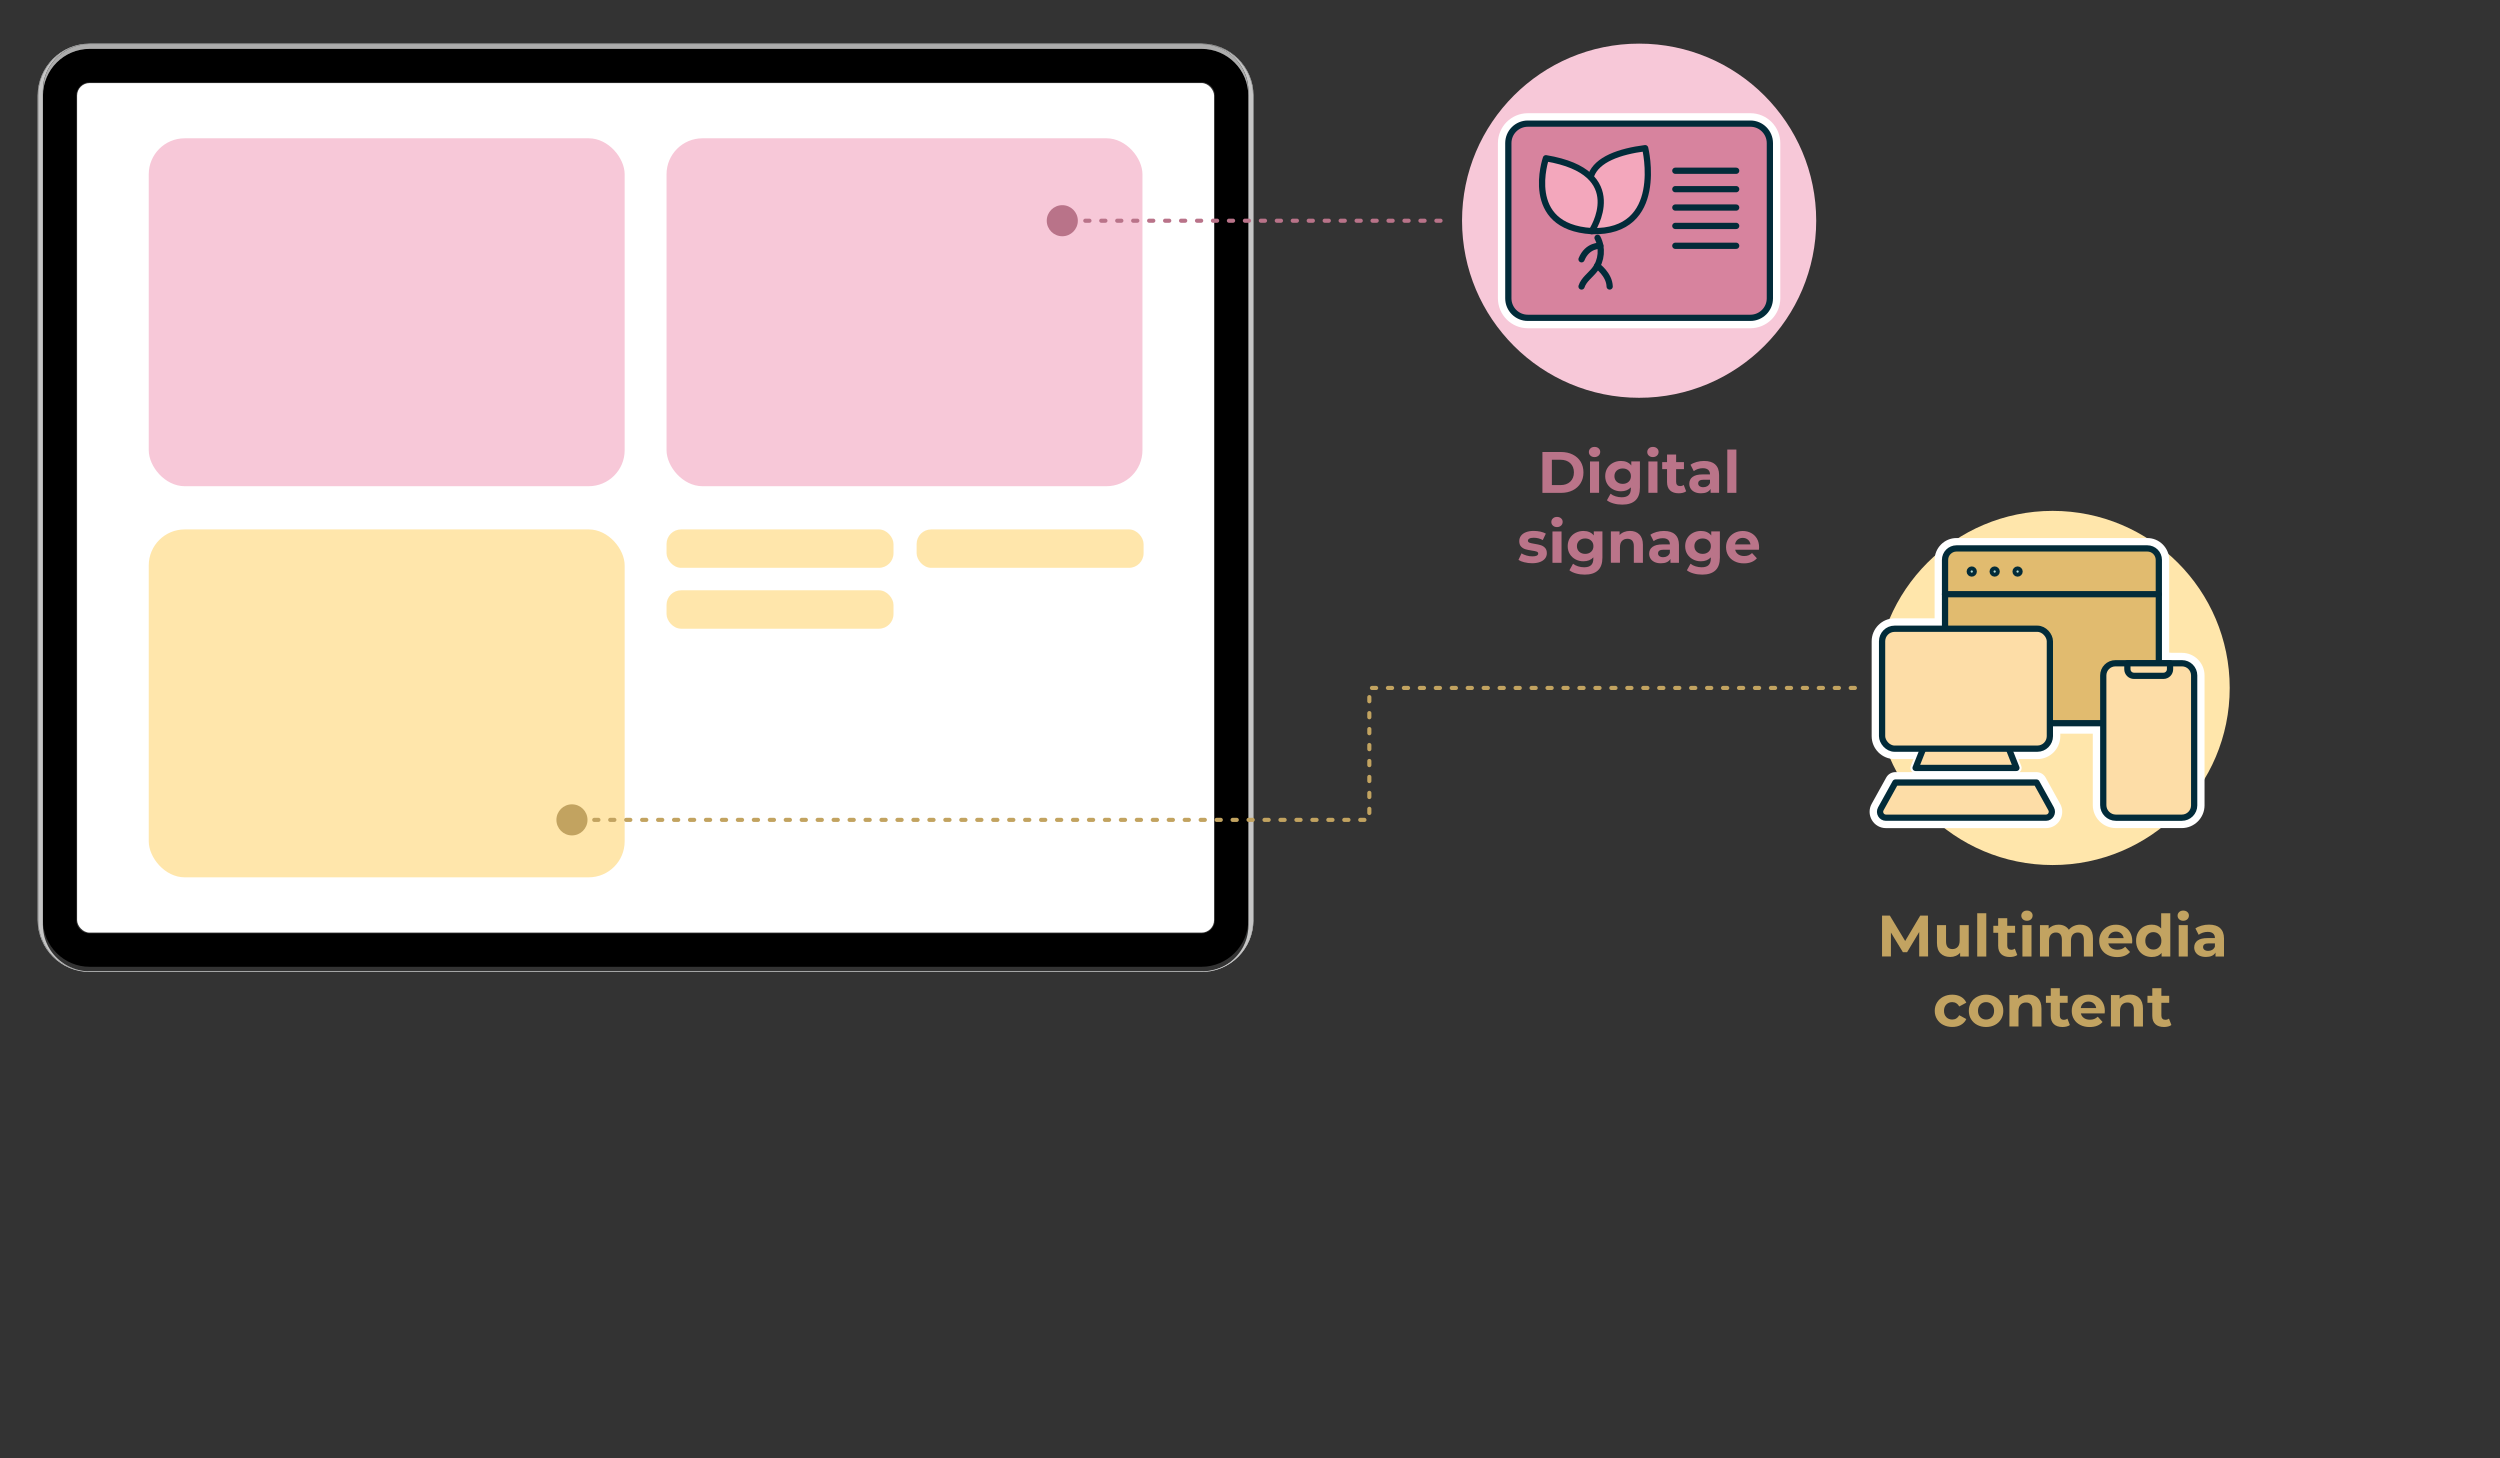 <?xml version="1.0" encoding="UTF-8"?><svg id="Ebene_2" xmlns="http://www.w3.org/2000/svg" viewBox="0 0 600 350"><rect x="0" y="0" width="600" height="350" fill="#333333" stroke="none"/><defs><style>.cls-1{fill:#fff;}.cls-2,.cls-3{fill:#d7839e;}.cls-4{fill:#c5c5c5;}.cls-5{fill:#c2a360;}.cls-6{fill:#f3a7bc;}.cls-6,.cls-7,.cls-8,.cls-9,.cls-10,.cls-11,.cls-12,.cls-13,.cls-3,.cls-14{stroke-linecap:round;stroke-linejoin:round;}.cls-6,.cls-7,.cls-8,.cls-12,.cls-3,.cls-14{stroke:#022b39;stroke-width:1.5px;}.cls-15,.cls-8,.cls-11{fill:#e1bb6f;}.cls-7{fill:#fddda7;}.cls-16,.cls-10,.cls-12{fill:#b2dbd5;}.cls-9{stroke:#c2a360;}.cls-9,.cls-17,.cls-13,.cls-14{fill:none;}.cls-9,.cls-13{stroke-dasharray:0 0 1 2.83;stroke-width:.99px;}.cls-18{fill:#ffe6ab;}.cls-19{fill:#c2a361;}.cls-10,.cls-11{stroke:#fff;stroke-width:2.5px;}.cls-20{fill:#b97389;}.cls-13{stroke:#b97389;}.cls-21{fill:#f7c8d8;}.cls-22{fill:#ba7489;}.cls-23{fill:#dddede;}.cls-24{fill:#acacac;}</style></defs><g><path class="cls-19" d="m460.61,229.56v-5.88s-2.9,4.84-2.9,4.84h-1.02l-2.87-4.72v5.75h-2.13v-9.8h1.88l3.67,6.09,3.61-6.09h1.86l.03,9.8h-2.13Z"/><path class="cls-19" d="m472.5,222.03v7.53h-2.07v-.9c-.29.33-.63.58-1.04.75-.4.17-.83.26-1.3.26-.99,0-1.77-.28-2.35-.85-.58-.57-.87-1.41-.87-2.53v-4.26h2.18v3.93c0,1.21.51,1.82,1.53,1.82.52,0,.94-.17,1.26-.51.32-.34.48-.85.48-1.52v-3.72h2.18Z"/><path class="cls-19" d="m474.53,219.18h2.18v10.39h-2.18v-10.39Z"/><path class="cls-19" d="m484.15,229.2c-.21.16-.48.28-.79.36s-.64.12-.99.12c-.9,0-1.59-.23-2.08-.69-.49-.46-.73-1.13-.73-2.02v-3.09h-1.16v-1.68h1.16v-1.83h2.18v1.83h1.88v1.68h-1.88v3.07c0,.32.08.56.25.74s.39.26.69.26c.34,0,.64-.09.88-.28l.59,1.54Z"/><path class="cls-19" d="m485.49,220.63c-.25-.23-.38-.52-.38-.87s.13-.63.38-.87.58-.35.98-.35.73.11.98.34.38.5.38.84c0,.36-.13.67-.38.9-.25.24-.58.36-.98.36s-.73-.12-.98-.35Zm-.11,1.4h2.18v7.53h-2.18v-7.53Z"/><path class="cls-19" d="m501.48,222.75c.55.56.83,1.39.83,2.5v4.31h-2.18v-3.98c0-.6-.12-1.04-.37-1.34-.25-.29-.6-.44-1.06-.44-.51,0-.92.17-1.22.5s-.45.82-.45,1.48v3.78h-2.18v-3.98c0-1.19-.48-1.78-1.43-1.78-.5,0-.91.17-1.2.5-.3.33-.45.82-.45,1.48v3.78h-2.18v-7.53h2.09v.87c.28-.32.62-.56,1.03-.73s.85-.25,1.34-.25c.53,0,1.01.1,1.44.31.43.21.77.52,1.04.92.31-.39.7-.7,1.17-.91.47-.21.99-.32,1.55-.32.94,0,1.69.28,2.25.83Z"/><path class="cls-19" d="m511.7,226.42h-5.7c.1.47.35.83.73,1.11.38.27.86.41,1.43.41.39,0,.74-.06,1.04-.17.3-.12.59-.3.85-.55l1.16,1.26c-.71.81-1.75,1.22-3.11,1.22-.85,0-1.6-.17-2.25-.5-.65-.33-1.16-.79-1.51-1.38s-.53-1.25-.53-2,.17-1.4.52-2c.35-.59.83-1.05,1.44-1.39s1.29-.5,2.05-.5,1.4.16,2,.48,1.07.77,1.41,1.37.51,1.28.51,2.07c0,.03-.01.22-.04.59Zm-5.11-2.42c-.34.28-.54.66-.62,1.15h3.71c-.08-.48-.28-.86-.62-1.14-.34-.29-.75-.43-1.23-.43s-.91.14-1.25.42Z"/><path class="cls-19" d="m520.87,219.18v10.39h-2.09v-.87c-.54.65-1.33.98-2.35.98-.71,0-1.35-.16-1.93-.48-.57-.32-1.02-.77-1.35-1.36-.33-.59-.49-1.27-.49-2.04s.16-1.46.49-2.04c.33-.59.78-1.04,1.35-1.36.57-.32,1.22-.48,1.93-.48.96,0,1.71.3,2.25.91v-3.65h2.18Zm-2.69,8.14c.36-.38.55-.88.55-1.52s-.18-1.14-.55-1.52c-.36-.38-.82-.57-1.37-.57s-1.02.19-1.39.57c-.36.38-.55.88-.55,1.52s.18,1.14.55,1.52c.36.38.83.57,1.39.57s1.01-.19,1.37-.57Z"/><path class="cls-19" d="m523,220.63c-.25-.23-.38-.52-.38-.87s.13-.63.38-.87.58-.35.98-.35.73.11.98.34.38.5.38.84c0,.36-.13.67-.38.9-.25.24-.58.36-.98.36s-.73-.12-.98-.35Zm-.11,1.4h2.18v7.53h-2.18v-7.53Z"/><path class="cls-19" d="m532.82,222.75c.62.56.94,1.39.94,2.51v4.3h-2.04v-.94c-.41.7-1.18,1.05-2.3,1.05-.58,0-1.08-.1-1.5-.29s-.75-.47-.97-.81c-.22-.34-.34-.74-.34-1.18,0-.7.26-1.25.79-1.65s1.34-.6,2.44-.6h1.74c0-.48-.14-.84-.43-1.1-.29-.26-.72-.39-1.3-.39-.4,0-.8.06-1.18.19-.39.13-.72.3-.99.51l-.78-1.53c.41-.29.9-.51,1.48-.67.57-.16,1.16-.24,1.77-.24,1.17,0,2.06.28,2.69.83Zm-1.86,5.19c.29-.17.5-.43.62-.76v-.77h-1.5c-.9,0-1.34.29-1.34.88,0,.28.11.5.33.67.22.16.52.25.9.25s.71-.09.99-.26Z"/><path class="cls-19" d="m466.38,245.98c-.64-.33-1.14-.79-1.5-1.38s-.54-1.25-.54-2,.18-1.41.54-2,.86-1.05,1.5-1.38c.64-.33,1.36-.5,2.16-.5s1.49.17,2.08.5,1.02.8,1.29,1.42l-1.69.91c-.39-.69-.96-1.04-1.69-1.04-.57,0-1.04.19-1.41.56s-.56.88-.56,1.53.19,1.15.56,1.53c.37.37.84.56,1.41.56.75,0,1.31-.35,1.69-1.04l1.69.92c-.27.6-.7,1.06-1.29,1.4s-1.29.5-2.08.5-1.52-.17-2.16-.5Z"/><path class="cls-19" d="m474.53,245.98c-.63-.33-1.12-.79-1.48-1.38-.36-.59-.53-1.25-.53-2s.18-1.41.53-2c.35-.59.85-1.05,1.48-1.38s1.34-.5,2.13-.5,1.5.17,2.13.5c.62.33,1.11.79,1.47,1.38.35.59.53,1.25.53,2s-.18,1.41-.53,2c-.36.59-.84,1.05-1.47,1.38-.63.33-1.33.5-2.13.5s-1.5-.17-2.13-.5Zm3.51-1.86c.36-.38.54-.88.54-1.52s-.18-1.14-.54-1.52c-.36-.38-.82-.57-1.38-.57s-1.02.19-1.39.57-.55.88-.55,1.52.18,1.14.55,1.52.83.57,1.39.57,1.02-.19,1.38-.57Z"/><path class="cls-19" d="m489.09,239.56c.57.56.86,1.39.86,2.49v4.31h-2.18v-3.98c0-.6-.13-1.04-.39-1.34-.26-.29-.64-.44-1.13-.44-.55,0-.99.17-1.32.51-.33.34-.49.85-.49,1.52v3.72h-2.18v-7.53h2.09v.88c.29-.32.65-.56,1.08-.74.43-.17.9-.26,1.41-.26.93,0,1.69.28,2.26.84Z"/><path class="cls-19" d="m496.78,246c-.21.16-.48.28-.79.36-.31.08-.64.12-.99.12-.9,0-1.59-.23-2.08-.69-.49-.46-.74-1.13-.74-2.02v-3.09h-1.16v-1.68h1.16v-1.83h2.18v1.83h1.88v1.68h-1.88v3.07c0,.32.08.56.25.74.16.17.39.26.69.26.35,0,.64-.09.88-.28l.59,1.54Z"/><path class="cls-19" d="m505.11,243.21h-5.7c.1.47.34.83.73,1.11.38.27.86.41,1.43.41.39,0,.74-.06,1.04-.17.3-.12.58-.3.85-.55l1.16,1.26c-.71.81-1.75,1.22-3.11,1.22-.85,0-1.6-.17-2.25-.5s-1.16-.79-1.51-1.38c-.36-.59-.53-1.25-.53-2s.17-1.4.53-2c.35-.59.83-1.05,1.44-1.39s1.29-.5,2.05-.5,1.41.16,2,.48c.6.32,1.07.77,1.41,1.37s.51,1.28.51,2.07c0,.03-.01.22-.04.59Zm-5.11-2.42c-.34.28-.54.66-.62,1.15h3.71c-.07-.48-.28-.86-.62-1.14-.34-.29-.75-.43-1.23-.43s-.91.14-1.25.42Z"/><path class="cls-19" d="m513.45,239.56c.57.56.86,1.39.86,2.49v4.31h-2.18v-3.98c0-.6-.13-1.04-.39-1.34-.26-.29-.64-.44-1.13-.44-.55,0-.99.17-1.32.51-.33.34-.49.85-.49,1.52v3.72h-2.18v-7.53h2.09v.88c.29-.32.65-.56,1.08-.74.43-.17.9-.26,1.41-.26.93,0,1.69.28,2.26.84Z"/><path class="cls-19" d="m521.14,246c-.21.16-.48.28-.79.36s-.64.12-.99.12c-.9,0-1.59-.23-2.08-.69-.49-.46-.73-1.13-.73-2.02v-3.09h-1.16v-1.68h1.16v-1.83h2.18v1.83h1.88v1.68h-1.88v3.07c0,.32.08.56.25.74s.39.26.69.26c.34,0,.64-.09.88-.28l.59,1.54Z"/></g><circle class="cls-18" cx="492.63" cy="165.11" r="42.5"/><g><path class="cls-22" d="m370.18,108.48h4.45c1.06,0,2,.2,2.82.61.82.41,1.45.98,1.9,1.71.45.74.68,1.6.68,2.58s-.23,1.84-.68,2.58c-.45.74-1.09,1.31-1.9,1.72-.82.41-1.76.61-2.82.61h-4.45v-9.8Zm4.34,7.94c.98,0,1.76-.27,2.34-.82.58-.55.88-1.29.88-2.22s-.29-1.67-.88-2.22-1.37-.82-2.34-.82h-2.07v6.08h2.07Z"/><path class="cls-22" d="m381.71,109.35c-.25-.23-.38-.52-.38-.87s.13-.63.38-.87.58-.35.98-.35.73.11.98.34c.25.22.38.5.38.84,0,.36-.13.67-.38.9s-.58.36-.98.36-.73-.12-.98-.35Zm-.11,1.4h2.18v7.53h-2.18v-7.53Z"/><path class="cls-22" d="m393.58,110.75v6.27c0,1.38-.36,2.41-1.08,3.08-.72.67-1.77,1.01-3.15,1.01-.73,0-1.42-.09-2.07-.27s-1.2-.43-1.62-.77l.87-1.57c.32.26.72.47,1.2.62.49.15.97.23,1.46.23.76,0,1.31-.17,1.67-.51.36-.34.54-.86.54-1.55v-.32c-.57.62-1.36.94-2.38.94-.69,0-1.32-.15-1.9-.46s-1.03-.73-1.37-1.28c-.34-.55-.5-1.19-.5-1.9s.17-1.35.5-1.9c.34-.55.79-.98,1.37-1.28s1.21-.46,1.9-.46c1.09,0,1.92.36,2.49,1.08v-.97h2.07Zm-2.71,4.87c.37-.34.55-.79.55-1.34s-.18-1-.55-1.34c-.37-.34-.84-.51-1.42-.51s-1.05.17-1.43.51c-.37.34-.56.79-.56,1.34s.19,1,.56,1.34c.37.34.85.51,1.43.51s1.05-.17,1.42-.51Z"/><path class="cls-22" d="m395.72,109.35c-.25-.23-.38-.52-.38-.87s.13-.63.38-.87.58-.35.98-.35.73.11.98.34c.25.22.38.5.38.84,0,.36-.13.67-.38.9s-.58.36-.98.36-.73-.12-.98-.35Zm-.11,1.4h2.18v7.53h-2.18v-7.53Z"/><path class="cls-22" d="m404.68,117.91c-.21.16-.48.28-.79.36-.31.08-.64.12-.99.12-.9,0-1.59-.23-2.08-.69-.49-.46-.73-1.13-.73-2.02v-3.09h-1.16v-1.68h1.16v-1.83h2.18v1.83h1.88v1.68h-1.88v3.07c0,.32.08.56.25.74s.39.26.69.26c.34,0,.64-.09.88-.28l.59,1.54Z"/><path class="cls-22" d="m411.64,111.47c.63.56.94,1.39.94,2.51v4.3h-2.04v-.94c-.41.7-1.18,1.05-2.3,1.05-.58,0-1.08-.1-1.5-.29-.42-.2-.75-.47-.97-.81-.22-.35-.34-.74-.34-1.18,0-.7.26-1.25.79-1.65s1.34-.6,2.44-.6h1.74c0-.48-.14-.84-.43-1.1s-.72-.39-1.3-.39c-.4,0-.8.06-1.18.19-.39.13-.72.3-.99.51l-.78-1.53c.41-.29.9-.51,1.48-.67.57-.16,1.16-.24,1.77-.24,1.17,0,2.06.28,2.69.83Zm-1.86,5.19c.29-.17.49-.43.62-.76v-.77h-1.5c-.9,0-1.34.29-1.34.88,0,.28.11.5.33.67.22.16.52.25.9.25s.7-.09.99-.26Z"/><path class="cls-22" d="m414.55,107.89h2.18v10.39h-2.18v-10.39Z"/><path class="cls-22" d="m365.86,134.96c-.6-.15-1.07-.35-1.43-.58l.73-1.57c.34.21.74.39,1.22.52.48.14.94.2,1.4.2.92,0,1.39-.23,1.39-.69,0-.21-.13-.37-.38-.46s-.64-.17-1.16-.24c-.62-.09-1.12-.2-1.53-.32-.4-.12-.75-.34-1.04-.64s-.44-.75-.44-1.32c0-.48.14-.9.41-1.27.28-.37.68-.66,1.2-.86.53-.21,1.15-.31,1.87-.31.53,0,1.06.06,1.59.17.53.12.96.28,1.31.48l-.73,1.55c-.66-.37-1.39-.56-2.17-.56-.47,0-.82.07-1.05.2s-.35.3-.35.5c0,.23.13.4.38.49s.65.18,1.2.27c.62.1,1.12.21,1.51.33.39.12.73.33,1.02.64.29.31.43.74.43,1.29,0,.47-.14.88-.42,1.25-.28.36-.69.65-1.22.85-.54.2-1.17.3-1.91.3-.63,0-1.24-.08-1.83-.23Z"/><path class="cls-22" d="m372.7,126.15c-.25-.23-.38-.52-.38-.87s.13-.63.38-.87.58-.35.98-.35.73.11.98.34c.25.22.38.5.38.84,0,.36-.13.67-.38.9s-.58.36-.98.36-.73-.12-.98-.35Zm-.11,1.4h2.18v7.53h-2.18v-7.53Z"/><path class="cls-22" d="m384.58,127.55v6.27c0,1.38-.36,2.41-1.08,3.08-.72.67-1.77,1.01-3.15,1.01-.73,0-1.42-.09-2.07-.27s-1.2-.43-1.62-.77l.87-1.57c.32.26.72.47,1.2.62.49.15.97.23,1.46.23.76,0,1.31-.17,1.67-.51.36-.34.54-.86.54-1.55v-.32c-.57.62-1.36.94-2.38.94-.69,0-1.32-.15-1.9-.46s-1.03-.73-1.37-1.28c-.34-.55-.5-1.19-.5-1.9s.17-1.35.5-1.9c.34-.55.79-.98,1.37-1.28s1.21-.46,1.9-.46c1.09,0,1.92.36,2.49,1.08v-.97h2.07Zm-2.71,4.87c.37-.34.55-.79.55-1.34s-.18-1-.55-1.34c-.37-.34-.84-.51-1.42-.51s-1.05.17-1.43.51c-.37.34-.56.79-.56,1.34s.19,1,.56,1.34c.37.34.85.51,1.43.51s1.05-.17,1.42-.51Z"/><path class="cls-22" d="m393.44,128.27c.57.56.86,1.39.86,2.49v4.31h-2.18v-3.98c0-.6-.13-1.04-.39-1.34-.26-.29-.64-.44-1.13-.44-.55,0-.99.17-1.32.51-.33.34-.49.85-.49,1.52v3.72h-2.18v-7.53h2.09v.88c.29-.32.65-.56,1.08-.73.43-.17.9-.26,1.41-.26.93,0,1.69.28,2.26.84Z"/><path class="cls-22" d="m402.01,128.27c.62.56.94,1.39.94,2.51v4.3h-2.04v-.94c-.41.7-1.18,1.05-2.3,1.05-.58,0-1.08-.1-1.5-.29-.42-.2-.75-.47-.97-.81-.22-.35-.34-.74-.34-1.18,0-.7.26-1.25.79-1.65s1.34-.6,2.44-.6h1.74c0-.48-.14-.84-.43-1.1-.29-.26-.72-.39-1.3-.39-.4,0-.8.06-1.18.19-.39.13-.72.3-.99.51l-.78-1.53c.41-.29.9-.51,1.48-.67s1.16-.24,1.77-.24c1.17,0,2.06.28,2.69.83Zm-1.86,5.19c.29-.17.5-.43.62-.76v-.77h-1.5c-.9,0-1.34.29-1.34.88,0,.28.11.5.33.67.22.16.52.25.9.25s.71-.09.99-.26Z"/><path class="cls-22" d="m412.77,127.55v6.27c0,1.38-.36,2.41-1.08,3.08-.72.67-1.77,1.01-3.15,1.01-.73,0-1.42-.09-2.07-.27s-1.2-.43-1.62-.77l.87-1.57c.32.26.72.47,1.2.62.49.15.97.23,1.46.23.76,0,1.31-.17,1.67-.51.36-.34.54-.86.54-1.55v-.32c-.57.62-1.36.94-2.38.94-.69,0-1.32-.15-1.9-.46s-1.03-.73-1.37-1.28c-.34-.55-.5-1.19-.5-1.9s.17-1.35.5-1.9c.34-.55.79-.98,1.37-1.28s1.21-.46,1.9-.46c1.09,0,1.92.36,2.49,1.08v-.97h2.07Zm-2.71,4.87c.37-.34.55-.79.55-1.34s-.18-1-.55-1.34c-.37-.34-.84-.51-1.42-.51s-1.05.17-1.43.51c-.37.34-.56.79-.56,1.34s.19,1,.56,1.34c.37.34.85.51,1.43.51s1.05-.17,1.42-.51Z"/><path class="cls-22" d="m422.14,131.93h-5.7c.1.47.35.84.73,1.11.38.27.86.41,1.43.41.39,0,.74-.06,1.04-.17.3-.12.59-.3.85-.55l1.16,1.26c-.71.81-1.75,1.22-3.11,1.22-.85,0-1.6-.17-2.25-.5-.65-.33-1.16-.79-1.51-1.38-.35-.59-.53-1.25-.53-2s.17-1.4.52-2c.35-.59.83-1.05,1.44-1.39.61-.33,1.29-.5,2.05-.5s1.4.16,2,.48,1.07.77,1.41,1.36c.34.59.51,1.28.51,2.07,0,.03-.01.22-.04.59Zm-5.11-2.42c-.34.28-.54.66-.62,1.15h3.71c-.08-.48-.28-.86-.62-1.14s-.75-.43-1.23-.43-.91.14-1.25.42Z"/></g><circle class="cls-21" cx="393.39" cy="52.97" r="42.5"/><g><g><path class="cls-17" d="m300.7,221.74c.02-.31.03-.61.03-.92V22.94c0-.31-.01-.62-.03-.92,0-.09-.02-.17-.02-.26-.05-.52-.13-1.03-.24-1.53-.02-.1-.04-.19-.07-.29-.02-.07-.03-.14-.05-.21-.24-.89-.57-1.73-.99-2.52-.04-.09-.09-.17-.14-.26-.1-.18-.19-.34-.3-.51-.05-.08-.1-.16-.15-.23-.05-.08-.1-.16-.16-.24-.15-.22-.31-.44-.48-.65-.07-.1-.14-.18-.22-.27-.11-.14-.23-.27-.35-.41-.07-.08-.14-.16-.22-.23-.13-.14-.26-.27-.4-.4,0,0,0-.01-.02-.02-.27-.26-.56-.51-.86-.75,0,0-.01,0-.02-.02-.45-.35-.92-.68-1.42-.96-.16-.1-.34-.19-.51-.28-.03-.01-.05-.03-.08-.04-.14-.08-.29-.15-.44-.21-.18-.08-.35-.16-.53-.23-.18-.08-.37-.15-.55-.21-.18-.06-.36-.13-.55-.18,0,0-.02,0-.03,0-.18-.06-.37-.11-.56-.15-.19-.05-.39-.09-.58-.13-.2-.04-.4-.08-.6-.1-.18-.03-.35-.05-.52-.06-.03,0-.06,0-.08,0-.29-.03-.57-.05-.86-.05-.11,0-.21,0-.32,0H21.51c-.11,0-.21,0-.32,0-.29,0-.58.03-.86.05-.03,0-.06,0-.08,0-.18.02-.35.04-.52.06-.2.03-.4.06-.6.1-.19.03-.39.08-.58.13-.19.05-.37.1-.56.15-.01,0-.02,0-.03,0-.18.05-.37.11-.55.18-.18.06-.37.13-.55.21-.18.07-.36.15-.53.23-.15.06-.3.14-.44.21-.03.02-.05.03-.08.04-.17.09-.34.18-.51.28-.5.29-.97.61-1.42.96,0,0-.01.01-.02.02-.3.24-.59.48-.86.75,0,0-.01.01-.02.02-.14.13-.27.26-.4.4-.08.08-.15.15-.22.23-.12.14-.24.27-.35.41-.08.09-.15.18-.22.27-.17.21-.33.43-.48.65-.06.08-.11.16-.16.24-.05.08-.1.16-.15.23-.11.17-.21.34-.3.51-.05.08-.1.17-.14.26-.42.79-.76,1.64-.99,2.52-.02.07-.04.14-.05.21-.03.1-.05.19-.07.29-.11.5-.19,1.01-.24,1.53,0,.09-.02.17-.02.26-.02.31-.03.61-.03.92v197.88c0,.31.01.62.03.92,0,.1.02.19.03.29.05.51.13,1.01.24,1.5.02.1.04.19.07.29.02.08.04.17.06.25.24.87.57,1.7.98,2.48.05.09.09.17.14.26.19.34.4.68.62,1,.05.07.11.15.16.23.1.14.2.27.31.41.27.35.57.68.88,1,.07.07.14.14.21.21.03.04.07.07.11.1.03.03.07.07.1.1.11.11.22.21.33.3.1.09.21.18.32.27.05.04.09.08.14.11.03.02.05.05.08.06.12.09.24.18.36.27.01,0,.02.01.03.02.14.1.3.2.45.3.02,0,.03.02.05.03.15.1.3.19.45.27.16.1.34.19.51.28.03.02.05.03.08.04.14.08.29.15.44.21.18.08.35.16.53.23.18.08.36.15.55.21.55.2,1.13.35,1.71.47.2.04.4.08.6.1.18.03.35.05.52.06.03,0,.06,0,.08,0,.09.01.18.02.27.02.11.01.22.02.33.02.19.01.38.02.58.02h266.86c.19,0,.39,0,.58-.02.11,0,.22-.01.33-.02.09,0,.18,0,.27-.02.03,0,.06,0,.08,0,.18-.02.35-.04.52-.06.2-.03.4-.06.6-.1.59-.11,1.16-.27,1.71-.47.19-.06.37-.13.55-.21.18-.07.36-.15.53-.23.15-.06.3-.14.44-.21.03-.02.05-.03.08-.04.17-.09.34-.18.51-.28.15-.08.3-.18.45-.27.02-.01.03-.02.05-.03.15-.1.3-.2.45-.3.01-.01.02-.02.03-.02.12-.09.24-.18.36-.27.03-.02.06-.04.08-.06.05-.03.09-.07.14-.11.11-.09.22-.18.32-.27.11-.1.23-.19.33-.3.03-.03.07-.06.1-.1.03-.03.07-.06.11-.1.07-.07.14-.14.21-.21.31-.32.61-.65.88-1,.11-.13.21-.27.31-.41.05-.08.11-.15.16-.23.22-.32.43-.66.62-1,.05-.08.09-.17.14-.26.41-.78.74-1.61.98-2.48.02-.08.05-.17.06-.25.03-.1.05-.19.07-.29.11-.49.19-.98.24-1.5.01-.1.02-.19.03-.29Zm-1.11-.92c0,6.18-5.03,11.21-11.21,11.21H21.51c-6.18,0-11.21-5.03-11.21-11.21V22.94c0-6.18,5.03-11.21,11.21-11.21h266.86c6.18,0,11.21,5.03,11.21,11.21v197.88Z"/><path class="cls-23" d="m9.04,22.94v197.87c0,6.88,5.6,12.47,12.47,12.47h266.86c6.88,0,12.47-5.6,12.47-12.47V22.94c0-6.88-5.6-12.47-12.47-12.47H21.51c-6.88,0-12.47,5.6-12.47,12.47Zm279.33-12.36c.11,0,.21,0,.32,0,.09,0,.17,0,.26,0h.04c.12,0,.24.02.36.03.07,0,.13,0,.2.02.03,0,.06,0,.09,0,.18.02.35.04.52.06.2.03.4.06.6.1.19.04.39.09.58.13.19.04.38.09.56.15.02,0,.02,0,.03,0,.19.06.37.12.54.18.19.07.37.13.55.21.18.08.36.15.54.23.15.07.3.14.44.22.02.02.05.03.08.04.17.09.34.19.51.28.5.3.97.61,1.41.96,0,0,.02.02.02.02.3.24.58.48.86.75,0,0,0,.02.02.02.13.13.27.26.4.4.08.08.15.15.23.23.12.13.24.27.35.41.08.09.16.17.23.27.16.21.33.43.47.65.05.08.11.16.16.24.05.08.1.16.15.23.11.17.21.33.3.51.05.09.09.17.13.26.42.79.76,1.63.99,2.52.02.07.04.14.05.22.02.09.05.19.07.28.12.51.19,1.02.24,1.53,0,.09.02.17.02.26.02.3.04.61.04.92v197.87c0,.31-.02.62-.04.92,0,.09-.02.19-.02.29-.05.51-.13,1.01-.24,1.5-.02.1-.05.19-.07.29-.02.09-.04.17-.06.26-.24.86-.58,1.7-.99,2.48-.04.09-.09.17-.13.26-.19.34-.4.68-.62,1-.05.07-.1.15-.16.23-.1.13-.2.27-.31.4-.27.35-.57.68-.89,1-.06.08-.13.14-.21.21-.03.04-.07.08-.1.11-.04.03-.07.06-.11.09-.1.11-.22.2-.33.3-.1.09-.22.18-.33.26l-.14.12s-.05.05-.08.06c-.12.09-.24.19-.37.27,0,0-.02,0-.03.02-.14.1-.3.2-.44.3-.02,0-.03.02-.05.03-.15.09-.3.19-.45.26-.16.1-.33.19-.51.29-.03.02-.05.02-.08.04-.15.07-.3.15-.44.22-.18.08-.36.16-.54.23-.18.07-.37.14-.55.21-.55.19-1.13.35-1.71.46-.2.05-.4.08-.6.11-.17.02-.34.05-.52.06-.02,0-.05,0-.09,0h-.05c-.07,0-.14.02-.22.02-.11.02-.22.02-.33.02-.19.02-.38.02-.58.02H21.51c-.19,0-.38,0-.57-.02-.11,0-.22,0-.33-.02-.07,0-.14,0-.22-.02h-.05s-.06,0-.09,0c-.18-.02-.35-.04-.52-.06-.2-.03-.4-.06-.6-.11-.59-.11-1.16-.26-1.71-.46-.19-.07-.37-.14-.55-.21-.18-.08-.36-.16-.54-.23-.15-.07-.3-.15-.44-.22-.02-.02-.05-.02-.08-.04-.17-.09-.34-.19-.51-.29-.16-.08-.3-.17-.45-.26-.02-.02-.03-.02-.05-.03-.15-.1-.3-.2-.45-.3,0-.02-.02-.02-.03-.02-.12-.09-.24-.18-.36-.27-.03-.02-.05-.04-.09-.06-.04-.04-.09-.08-.13-.12-.11-.09-.23-.18-.33-.26-.12-.1-.23-.19-.33-.3-.03-.03-.07-.06-.1-.09-.03-.03-.07-.07-.11-.11-.07-.07-.14-.13-.21-.21-.31-.32-.61-.65-.88-1-.11-.13-.21-.27-.31-.4-.05-.08-.11-.16-.16-.23-.23-.33-.43-.66-.62-1-.05-.09-.09-.17-.14-.26-.41-.78-.74-1.62-.98-2.48-.02-.09-.05-.17-.06-.26-.03-.09-.05-.19-.07-.29-.11-.49-.19-.99-.24-1.5,0-.09-.02-.19-.02-.29-.02-.3-.04-.61-.04-.92V22.94c0-.31.02-.62.04-.92,0-.09.02-.17.02-.26.05-.51.12-1.03.24-1.53.02-.09.04-.19.07-.28.02-.08.03-.15.05-.22.23-.89.57-1.73.99-2.52.05-.09.09-.17.14-.26.09-.18.19-.34.3-.51.05-.08.1-.16.15-.23.05-.08.11-.16.16-.24.15-.22.3-.44.47-.65.07-.1.15-.19.22-.27.12-.14.24-.28.36-.41.07-.09.15-.16.23-.23.12-.14.26-.27.4-.4,0,0,0,0,.02-.02.27-.26.57-.51.86-.75,0,0,0,0,.02-.02.45-.35.92-.67,1.42-.96.16-.09.33-.19.51-.28.02,0,.05-.02.08-.04.15-.08.3-.15.44-.22.18-.09.36-.16.54-.23.18-.08.36-.14.55-.21.18-.06.36-.12.54-.18,0,0,.02,0,.03,0,.18-.05.37-.11.55-.15.19-.05.39-.09.58-.13s.4-.07.6-.1c.17-.02.34-.05.52-.06.02,0,.05,0,.09,0h.05c.05,0,.1-.02.16-.02.12-.02.23-.02.36-.03h.04c.09,0,.17,0,.26,0,.1,0,.21,0,.31,0h266.86Z"/><rect class="cls-1" x="18.5" y="19.93" width="272.88" height="203.9" rx="3.01" ry="3.01"/><path d="m299.59,220.82V22.94c0-6.18-5.03-11.21-11.21-11.21H21.51c-6.18,0-11.21,5.03-11.21,11.21v197.88c0,6.18,5.03,11.21,11.21,11.21h266.86c6.18,0,11.21-5.03,11.21-11.21Zm-8.01,0c0,1.77-1.44,3.2-3.2,3.2H21.51c-1.77,0-3.2-1.44-3.2-3.2V22.94c0-1.77,1.44-3.2,3.2-3.2h266.86c1.76,0,3.2,1.44,3.2,3.2v197.88Z"/></g><path class="cls-4" d="m20.94,10.6c-.13,0-.27.02-.4.03-.07,0-.13,0-.2.02-.03,0-.06,0-.08,0-.18.02-.35.04-.52.06-.2.03-.4.06-.6.1-.19.04-.39.08-.58.13-.19.05-.37.1-.56.15-.01,0-.02,0-.03,0-.18.06-.37.12-.55.18-.19.06-.37.13-.55.21-.18.07-.36.15-.53.23-.15.07-.3.14-.44.21-.03.02-.05.03-.08.04-.17.09-.34.18-.51.28-.5.29-.97.61-1.42.96,0,0-.01.01-.02.02-.3.24-.59.49-.86.75,0,0-.01.01-.02.02-.14.13-.27.26-.4.4-.08.08-.15.15-.22.23-.12.13-.24.27-.35.41-.08.09-.15.18-.22.27-.16.21-.32.43-.48.65-.05.08-.11.16-.16.24-.05.08-.1.16-.15.23-.11.17-.21.34-.3.51-.05.08-.09.17-.14.26-.42.79-.76,1.64-.99,2.52-.02.07-.04.14-.05.21-.03.1-.05.19-.07.29-.11.5-.19,1.01-.24,1.53,0,.09-.02.17-.02.26-.02.31-.03.61-.03.92v197.88c0,.31.01.62.03.92,0,.1.02.19.03.29.05.51.13,1.01.24,1.5.02.1.04.19.07.29.02.08.04.17.06.25.24.87.57,1.7.98,2.48.05.09.09.17.14.26.19.34.4.68.62,1,.05.07.11.15.16.23.1.14.2.27.31.41.27.35.57.68.88,1,.07.07.14.14.21.21.03.04.07.07.11.1.03.03.07.07.1.1.11.11.22.21.33.3.1.09.21.18.32.27.05.04.09.08.14.11.03.02.05.05.08.06.12.09.24.18.36.27.01,0,.02.01.03.02.14.1.3.2.45.3.02,0,.03.02.05.03.15.09.3.18.45.27.16.1.34.19.51.28.03.02.05.03.08.04.14.07.29.14.44.21.18.08.35.16.53.23.18.08.36.15.55.21.55.19,1.13.35,1.71.47.2.04.39.07.6.1.17.02.35.05.52.06.03,0,.06,0,.08,0,.09.01.18.02.27.02-.07,0-.15-.01-.22-.02-.18-.02-.37-.04-.55-.07-.09-.01-.18-.03-.26-.05-.11-.02-.22-.03-.32-.06-.16-.03-.32-.07-.48-.11-.17-.04-.34-.09-.51-.14-.14-.04-.28-.09-.42-.14-.29-.1-.58-.21-.86-.34-.09-.03-.18-.08-.26-.12-.13-.06-.27-.13-.4-.19-.01,0-.02-.01-.03-.02-.15-.08-.29-.16-.44-.24,0,0-.02,0-.02-.01-.1-.06-.21-.12-.31-.19-.09-.05-.18-.11-.26-.17-.02-.01-.04-.03-.06-.04-.14-.09-.27-.19-.41-.29-.13-.1-.26-.19-.39-.3-.03-.02-.06-.04-.08-.07-.13-.1-.25-.2-.37-.32-.13-.12-.26-.24-.39-.37-.11-.11-.22-.22-.33-.34-.03-.03-.06-.06-.09-.1-.1-.12-.21-.24-.31-.36-.12-.14-.23-.28-.33-.42-.09-.11-.17-.23-.25-.35-.05-.06-.08-.12-.13-.18-.05-.07-.1-.15-.14-.23-.05-.07-.1-.14-.14-.22-.09-.15-.18-.3-.26-.45-.05-.09-.1-.19-.14-.28-.11-.22-.22-.45-.31-.68-.03-.07-.06-.15-.09-.23-.05-.11-.09-.23-.13-.35-.05-.15-.1-.3-.15-.45-.05-.15-.09-.31-.13-.47,0,0,0-.02,0-.02-.05-.17-.09-.34-.12-.52,0-.01,0-.02,0-.03-.03-.13-.05-.26-.07-.39-.11-.61-.16-1.23-.16-1.87V21.79c0-.22,0-.45.02-.66,0-.12.01-.24.02-.35,0-.1.02-.2.03-.3,0-.05.01-.1.02-.14.02-.13.03-.26.06-.39,0-.02,0-.03,0-.05.01-.08.03-.16.04-.24,0-.04.02-.08.02-.11,0-.02,0-.03,0-.04.02-.12.05-.23.08-.35.01-.05.02-.1.04-.15.04-.16.09-.33.14-.49.05-.16.1-.32.16-.47,0,0,0-.01,0-.02.03-.08.05-.16.09-.23,0-.01,0-.02.01-.03.03-.09.06-.17.1-.26,0,0,0-.01,0-.02.1-.23.2-.46.31-.68.05-.1.1-.19.14-.28.08-.15.17-.3.26-.45.04-.08.09-.15.14-.22.05-.08.1-.15.14-.23.04-.06.08-.12.13-.18.08-.12.16-.23.25-.35.1-.14.21-.29.33-.42.08-.11.18-.21.27-.32.01-.02.03-.03.04-.05.03-.03.06-.06.09-.1.01-.01.02-.02.03-.03.1-.1.2-.21.3-.31.1-.1.2-.2.3-.29,0,0,.02-.01.02-.02.04-.04.09-.08.14-.12.09-.09.19-.17.28-.24.03-.03.06-.05.1-.08.13-.1.25-.21.39-.3.1-.08.19-.14.29-.21,0,0,.02-.02.03-.02.08-.05.15-.11.23-.16.13-.08.26-.17.4-.25,0,0,.02,0,.02-.02.09-.05.18-.11.28-.16.05-.03.1-.06.16-.09.1-.05.2-.11.3-.15.13-.07.27-.13.4-.19.1-.05.2-.09.3-.13.04-.02.07-.03.11-.05.11-.04.21-.08.32-.12.06-.03.13-.05.2-.07.02,0,.03-.01.04-.02.12-.04.24-.08.37-.12.13-.04.26-.08.4-.11.02,0,.03-.01.05-.02.05-.01.09-.02.14-.03.13-.03.26-.06.39-.09,0,0,.01,0,.02,0,.11-.02.21-.04.32-.06.08-.02.17-.03.26-.05.18-.03.36-.05.55-.07.18-.02.37-.03.55-.04Z"/><path class="cls-23" d="m21.51,10.58c-.19,0-.39,0-.58.01.19,0,.38-.01.58-.01Z"/><path class="cls-4" d="m300.73,220.82V22.94c0-.31-.01-.62-.03-.92,0-.09-.02-.17-.02-.26-.05-.52-.13-1.03-.24-1.53-.02-.1-.04-.19-.07-.29-.02-.07-.03-.14-.05-.21-.24-.89-.57-1.73-.99-2.52-.05-.08-.09-.17-.14-.26-.1-.18-.19-.34-.3-.51-.05-.08-.1-.16-.15-.23-.05-.08-.11-.16-.16-.24-.15-.22-.31-.44-.48-.65-.07-.1-.14-.18-.22-.27-.11-.14-.24-.28-.35-.41-.07-.08-.14-.16-.22-.23-.13-.14-.26-.27-.4-.4,0,0,0-.01-.02-.02-.27-.26-.56-.51-.86-.75,0,0-.01,0-.02-.02-.45-.35-.92-.67-1.42-.96-.16-.1-.34-.19-.51-.28-.03-.01-.05-.03-.08-.04-.14-.07-.29-.14-.44-.21-.18-.08-.35-.16-.53-.23-.18-.08-.36-.15-.55-.21-.18-.06-.36-.12-.55-.18,0,0-.02,0-.03,0-.18-.05-.37-.1-.56-.15-.19-.05-.39-.09-.58-.13-.2-.04-.39-.07-.6-.1-.17-.02-.35-.05-.52-.06-.03,0-.06,0-.08,0-.07,0-.13-.01-.2-.02.05,0,.1.01.15.02.18.02.37.04.55.07.09.01.18.03.26.05.11.02.22.03.32.06.18.04.36.08.54.13.15.04.31.08.45.13.13.04.25.08.37.12.23.08.46.16.68.26.1.04.2.09.3.13.14.06.27.12.4.19.1.05.2.1.3.15.05.03.11.06.16.09.1.05.2.11.3.17.14.08.27.17.4.25.08.05.15.1.23.16.11.07.22.15.32.23.13.1.26.19.39.3.03.03.06.05.1.08.1.08.19.16.28.24.05.04.1.08.14.12.11.1.22.2.32.31.11.11.22.22.33.34.03.03.06.06.09.1.1.12.21.24.31.36.12.14.23.28.33.42.09.11.17.23.25.35.05.06.09.12.13.18.05.08.1.15.14.23.05.07.1.15.14.22.09.15.18.3.26.45.05.1.1.19.14.28.11.22.21.45.31.68.04.09.07.18.11.27.04.09.07.19.11.28.06.15.11.31.16.47.05.16.1.32.14.49.05.18.09.36.13.54.03.13.05.27.07.41.1.6.16,1.22.16,1.85v200.17c0,.64-.05,1.26-.16,1.87-.02.13-.04.26-.07.39,0,0,0,.02,0,.03-.03.17-.08.34-.12.52,0,0,0,.02,0,.02-.04.16-.08.31-.13.47-.05.15-.1.31-.15.45-.04.12-.08.23-.13.35-.03.08-.06.15-.09.23-.1.23-.2.46-.31.68-.05.1-.1.19-.14.28-.08.15-.17.3-.26.45-.04.08-.09.15-.14.22-.05.08-.1.16-.14.23-.04.06-.08.12-.13.18-.08.12-.16.23-.25.35-.1.14-.21.29-.33.42-.1.12-.21.24-.31.36-.03.03-.06.06-.09.1-.11.12-.22.23-.33.34-.13.13-.26.25-.39.37-.12.11-.24.22-.37.32-.02.03-.05.05-.08.07-.13.11-.26.21-.39.3-.13.1-.27.2-.41.29-.02.02-.04.03-.06.04-.08.06-.17.11-.26.17-.1.06-.2.13-.31.19,0,0-.01,0-.02.01-.14.08-.29.16-.44.24-.01,0-.02.01-.03.02-.13.07-.26.13-.4.19-.08.04-.17.08-.26.12-.28.13-.57.24-.86.34-.14.05-.27.1-.42.14-.17.05-.34.1-.51.14-.16.04-.32.08-.48.11-.11.02-.21.04-.32.06-.08.02-.17.03-.26.05-.18.03-.36.05-.55.07-.07,0-.15.02-.22.02.09,0,.18,0,.27-.02.03,0,.06,0,.08,0,.18-.02.35-.04.52-.06.2-.03.4-.06.6-.1.59-.11,1.16-.27,1.71-.47.19-.06.37-.13.55-.21.18-.07.36-.15.53-.23.15-.07.3-.14.44-.21.03-.02.05-.03.08-.04.17-.09.34-.18.51-.28.15-.09.3-.18.45-.27.02-.01.03-.02.05-.03.15-.1.3-.2.45-.3.01-.01.02-.02.03-.02.12-.09.24-.18.36-.27.03-.02.06-.04.08-.06.05-.03.09-.07.14-.11.11-.09.22-.18.32-.27.11-.1.23-.19.33-.3.03-.03.07-.06.1-.1.03-.03.07-.06.11-.1.07-.07.14-.14.21-.21.31-.32.61-.65.88-1,.11-.13.21-.27.31-.41.05-.08.11-.15.16-.23.22-.32.43-.66.62-1,.05-.08.09-.17.14-.26.41-.78.74-1.61.98-2.48.02-.08.05-.17.06-.25.03-.1.05-.19.07-.29.11-.49.19-.98.24-1.5.01-.1.02-.19.03-.29.02-.31.03-.61.03-.92Z"/><path class="cls-24" d="m299.59,22.94v-1.14c0-.63-.05-1.25-.16-1.85-.02-.14-.04-.27-.07-.41-.04-.18-.08-.37-.13-.54-.04-.16-.09-.33-.14-.49-.05-.16-.1-.32-.16-.47-.03-.1-.07-.19-.11-.28-.03-.09-.07-.18-.11-.27-.1-.23-.2-.46-.31-.68-.05-.1-.1-.19-.14-.28-.08-.15-.17-.3-.26-.45-.04-.08-.09-.15-.14-.22-.05-.08-.1-.15-.14-.23-.04-.06-.08-.12-.13-.18-.08-.12-.16-.23-.25-.35-.11-.14-.22-.29-.33-.42-.1-.12-.21-.24-.31-.36-.03-.03-.06-.06-.09-.1-.11-.11-.22-.23-.33-.34-.1-.1-.21-.21-.32-.31-.04-.04-.09-.08-.14-.12-.09-.08-.19-.16-.28-.24-.03-.03-.06-.05-.1-.08-.13-.1-.25-.21-.39-.3-.1-.08-.21-.16-.32-.23-.08-.05-.15-.11-.23-.16-.13-.08-.26-.17-.4-.25-.1-.06-.2-.12-.3-.17-.05-.03-.1-.06-.16-.09-.1-.05-.2-.1-.3-.15-.13-.07-.27-.13-.4-.19-.1-.05-.2-.09-.3-.13-.22-.09-.45-.18-.68-.26-.12-.04-.24-.08-.37-.12-.14-.05-.3-.09-.45-.13-.18-.05-.36-.09-.54-.13-.11-.02-.21-.04-.32-.06-.08-.02-.17-.03-.26-.05-.18-.03-.36-.05-.55-.07-.05,0-.1-.01-.15-.02-.13-.01-.27-.02-.4-.03-.09,0-.17,0-.26-.01-.11,0-.21,0-.32,0H21.51c-.11,0-.21,0-.32,0-.09,0-.17,0-.26.01-.13,0-.27.02-.4.03-.05,0-.1.01-.15.02-.18.02-.37.04-.55.07-.09.01-.18.03-.26.05-.11.02-.22.03-.32.06,0,0-.01,0-.02,0-.13.03-.26.05-.39.09-.05.01-.09.02-.14.03-.02,0-.03,0-.05.02-.13.03-.27.07-.4.11-.13.04-.25.08-.37.12-.02,0-.03.01-.04.02-.07.02-.14.05-.2.07-.11.04-.22.08-.32.12-.04.02-.07.03-.11.05-.1.04-.2.09-.3.13-.14.06-.27.12-.4.19-.1.05-.2.1-.3.15-.05.03-.11.06-.16.09-.1.05-.19.1-.28.16,0,0-.02.01-.02.02-.14.08-.27.17-.4.25-.08.05-.15.1-.23.16-.01,0-.02.02-.03.02-.1.07-.2.14-.29.21-.13.1-.26.2-.39.3-.03.03-.06.05-.1.08-.1.08-.19.16-.28.24-.05.04-.1.08-.14.12,0,0-.02.02-.02.02-.1.1-.2.19-.3.29s-.2.2-.3.31c0,.01-.02.02-.03.03-.03.03-.06.06-.09.1-.01.02-.03.03-.04.05-.09.1-.18.21-.27.32-.11.14-.23.28-.33.42-.09.11-.17.23-.25.35-.05.06-.09.12-.13.18-.05.08-.1.15-.14.23-.05.07-.1.15-.14.22-.09.15-.18.3-.26.45-.05.1-.1.19-.14.28-.11.22-.21.45-.31.68,0,0,0,.01,0,.02-.03.08-.07.17-.1.26,0,.01,0,.02-.01.03-.03.08-.06.15-.09.23,0,0,0,.01,0,.02-.06.15-.11.31-.16.47-.05.16-.1.32-.14.49-.02.05-.03.1-.04.15-.03.12-.06.23-.08.35,0,.02,0,.03,0,.04,0,.04-.02.08-.02.11-.02.08-.03.16-.04.24,0,.02,0,.03,0,.05-.02.13-.04.26-.06.39,0,.05-.01.09-.02.14-.02.1-.02.2-.03.3-.01.11-.02.23-.02.35-.02.22-.02.44-.02.66v1.14c0-6.18,5.03-11.21,11.21-11.21h266.86c6.18,0,11.21,5.03,11.21,11.21Z"/><rect class="cls-21" x="35.7" y="33.19" width="114.22" height="83.5" rx="8.63" ry="8.63"/><rect class="cls-21" x="159.97" y="33.19" width="114.22" height="83.5" rx="8.63" ry="8.63"/><rect class="cls-18" x="35.7" y="127.06" width="114.22" height="83.5" rx="8.63" ry="8.63"/></g><g><polyline class="cls-9" points="445.17 165.11 328.64 165.11 328.64 196.77 137.09 196.77"/><path class="cls-5" d="m137.27,193.04c-2.06,0-3.73,1.67-3.73,3.73s1.67,3.73,3.73,3.73,3.73-1.67,3.73-3.73-1.67-3.73-3.73-3.73Z"/></g><g><line class="cls-13" x1="345.73" y1="52.97" x2="254.77" y2="52.97"/><path class="cls-20" d="m254.95,49.24c-2.06,0-3.73,1.67-3.73,3.73s1.67,3.73,3.73,3.73,3.73-1.67,3.73-3.73-1.67-3.73-3.73-3.73Z"/></g><g><g><path class="cls-2" d="m366.68,28.42h53.41c3.27,0,5.93,2.66,5.93,5.93v37.25c0,3.27-2.66,5.93-5.93,5.93h-53.41c-3.27,0-5.93-2.66-5.93-5.93v-37.25c0-3.27,2.65-5.92,5.92-5.92Z"/><path class="cls-1" d="m420.09,29.67c2.58,0,4.68,2.09,4.68,4.68v37.25c0,2.58-2.09,4.68-4.68,4.68h-53.41c-2.58,0-4.68-2.09-4.68-4.68v-37.25c0-2.58,2.09-4.68,4.68-4.68h53.41m0-2.5h-53.41c-3.96,0-7.18,3.22-7.18,7.18v37.25c0,3.96,3.22,7.18,7.18,7.18h53.41c3.96,0,7.18-3.22,7.18-7.18v-37.25c0-3.96-3.22-7.18-7.18-7.18h0Z"/></g><path class="cls-3" d="m415.7,29.67h-49.02c-2.58,0-4.68,2.09-4.68,4.68v37.25c0,2.58,2.09,4.68,4.68,4.68h53.41c2.58,0,4.68-2.09,4.68-4.68v-37.25c0-2.58-2.09-4.68-4.68-4.68h-4.39Z"/><g><path class="cls-6" d="m382,55.47c17.82.51,12.84-19.91,12.84-19.91-6.26.81-11.5,2.71-12.95,6.49"/><path class="cls-14" d="m383.41,57.07c1.25,2.38.98,5.48-.66,7.62-1.06,1.38-2.65,2.42-3.18,4.07"/><path class="cls-14" d="m383.33,63.79s2.92,2.09,2.99,4.97"/><path class="cls-14" d="m384.07,58.99s-3.07-.25-4.5,3.24"/></g><line class="cls-12" x1="402.08" y1="40.98" x2="416.68" y2="40.98"/><line class="cls-12" x1="402.08" y1="45.4" x2="416.68" y2="45.4"/><line class="cls-12" x1="402.08" y1="49.81" x2="416.68" y2="49.81"/><line class="cls-12" x1="402.08" y1="54.22" x2="416.68" y2="54.22"/><line class="cls-12" x1="402.08" y1="58.99" x2="416.68" y2="58.99"/></g><g><g><g><g><g><path class="cls-15" d="m470.18,174.82c-2.55,0-4.62-2.07-4.62-4.62v-35.82c0-2.21,1.8-4.01,4.01-4.01h45.79c2.21,0,4.01,1.8,4.01,4.01v35.82c0,2.55-2.07,4.62-4.62,4.62h-44.56Z"/><path class="cls-1" d="m515.35,131.63c1.52,0,2.76,1.23,2.76,2.76v35.82c0,1.86-1.51,3.37-3.37,3.37h-44.56c-1.86,0-3.37-1.51-3.37-3.37v-35.82c0-1.52,1.23-2.76,2.76-2.76h45.79m0-2.5h-45.79c-2.9,0-5.26,2.36-5.26,5.26v35.82c0,3.24,2.63,5.87,5.87,5.87h44.56c3.24,0,5.87-2.63,5.87-5.87v-35.82c0-2.9-2.36-5.26-5.26-5.26h0Z"/></g><g><path class="cls-16" d="m473.22,138.9c-.96,0-1.73-.78-1.73-1.73s.78-1.73,1.73-1.73,1.73.78,1.73,1.73-.78,1.73-1.73,1.73Z"/><path class="cls-1" d="m473.22,136.69c.27,0,.48.22.48.48s-.22.48-.48.48-.48-.22-.48-.48.22-.48.48-.48m0-2.5c-1.64,0-2.98,1.34-2.98,2.98s1.34,2.98,2.98,2.98,2.98-1.34,2.98-2.98-1.34-2.98-2.98-2.98h0Z"/></g><g><path class="cls-16" d="m478.72,138.9c-.96,0-1.73-.78-1.73-1.73s.78-1.73,1.73-1.73,1.73.78,1.73,1.73-.78,1.73-1.73,1.73Z"/><path class="cls-1" d="m478.72,136.69c.27,0,.48.22.48.48s-.22.48-.48.48-.48-.22-.48-.48.22-.48.48-.48m0-2.5c-1.64,0-2.98,1.34-2.98,2.98s1.34,2.98,2.98,2.98,2.98-1.34,2.98-2.98-1.34-2.98-2.98-2.98h0Z"/></g><g><path class="cls-16" d="m484.22,138.9c-.96,0-1.73-.78-1.73-1.73s.78-1.73,1.73-1.73,1.73.78,1.73,1.73-.78,1.73-1.73,1.73Z"/><path class="cls-1" d="m484.22,136.69c.27,0,.48.22.48.48s-.22.48-.48.48-.48-.22-.48-.48.22-.48.48-.48m0-2.5c-1.64,0-2.98,1.34-2.98,2.98s1.34,2.98,2.98,2.98,2.98-1.34,2.98-2.98-1.34-2.98-2.98-2.98h0Z"/></g></g><line class="cls-10" x1="466.8" y1="142.61" x2="518.11" y2="142.61"/></g><g><g><path class="cls-15" d="m507.8,197.5c-2.36,0-4.28-1.92-4.28-4.28v-31.11c0-2.31,1.88-4.18,4.18-4.18h15.96c2.31,0,4.18,1.88,4.18,4.18v31.17c0,2.32-1.89,4.21-4.21,4.21h-15.83Z"/><path class="cls-1" d="m523.66,159.18c1.62,0,2.93,1.31,2.93,2.93v31.17c0,1.64-1.33,2.96-2.96,2.96h-15.83c-1.67,0-3.03-1.36-3.03-3.03v-31.11c0-1.62,1.31-2.93,2.93-2.93h15.96m0-2.5h-15.96c-3,0-5.43,2.44-5.43,5.43v31.11c0,3.05,2.48,5.53,5.53,5.53h15.83c3.01,0,5.46-2.45,5.46-5.46v-31.17c0-3-2.44-5.43-5.43-5.43h0Z"/></g><g><path class="cls-15" d="m512.15,163.45c-1.56,0-2.83-1.27-2.83-2.83v-1.43c0-.69.56-1.25,1.25-1.25h10.23c.69,0,1.25.56,1.25,1.25v1.43c0,1.56-1.27,2.83-2.83,2.83h-7.06Z"/><path class="cls-1" d="m520.8,159.18v1.43c0,.88-.71,1.59-1.59,1.59h-7.06c-.88,0-1.59-.71-1.59-1.59v-1.43h10.23m0-2.5h-10.23c-1.38,0-2.5,1.12-2.5,2.5v1.43c0,2.25,1.83,4.09,4.09,4.09h7.06c2.25,0,4.09-1.83,4.09-4.09v-1.43c0-1.38-1.12-2.5-2.5-2.5h0Z"/></g></g><g><g><polyline class="cls-11" points="461.57 179.67 459.74 184.3 471.84 184.3 483.94 184.3 482.11 179.67"/><g><path class="cls-15" d="m452.65,197.5c-.96,0-1.82-.49-2.31-1.32-.49-.83-.5-1.82-.03-2.66l3.5-6.32c.22-.4.64-.64,1.09-.64h33.87c.45,0,.87.25,1.09.64l3.5,6.32c.46.84.45,1.83-.04,2.66s-1.35,1.32-2.31,1.32h-38.38Z"/><path class="cls-1" d="m488.77,187.81l3.5,6.32c.53.95-.16,2.12-1.25,2.12h-38.38c-1.09,0-1.77-1.17-1.25-2.12l3.5-6.32h33.87m0-2.5h-33.87c-.91,0-1.75.49-2.19,1.29l-3.5,6.32c-.68,1.23-.66,2.69.05,3.9.71,1.21,1.98,1.93,3.38,1.93h38.38c1.41,0,2.67-.72,3.38-1.93.71-1.21.73-2.67.05-3.9l-3.5-6.32c-.44-.79-1.28-1.29-2.19-1.29h0Z"/></g></g><g><rect class="cls-15" x="450.45" y="149.65" width="42.77" height="31.28" rx="4.25" ry="4.25"/><path class="cls-1" d="m488.97,150.9c1.66,0,3,1.34,3,3v22.78c0,1.66-1.34,3-3,3h-34.27c-1.66,0-3-1.34-3-3v-22.78c0-1.66,1.34-3,3-3h34.27m0-2.5h-34.27c-3.03,0-5.5,2.47-5.5,5.5v22.78c0,3.03,2.47,5.5,5.5,5.5h34.27c3.03,0,5.5-2.47,5.5-5.5v-22.78c0-3.03-2.47-5.5-5.5-5.5h0Z"/></g></g></g><g><g><g><path class="cls-8" d="m514.74,173.57h-44.56c-1.86,0-3.37-1.51-3.37-3.37v-35.82c0-1.52,1.23-2.76,2.76-2.76h45.79c1.52,0,2.76,1.23,2.76,2.76v35.82c0,1.86-1.51,3.37-3.37,3.37Z"/><path class="cls-12" d="m473.7,137.17c0-.27-.22-.48-.48-.48s-.48.22-.48.48.22.48.48.48.48-.22.48-.48Z"/><path class="cls-12" d="m479.2,137.17c0-.27-.22-.48-.48-.48s-.48.22-.48.48.22.48.48.48.48-.22.48-.48Z"/><path class="cls-12" d="m484.7,137.17c0-.27-.22-.48-.48-.48s-.48.22-.48.48.22.48.48.48.48-.22.48-.48Z"/></g><line class="cls-12" x1="466.8" y1="142.61" x2="518.11" y2="142.61"/></g><g><path class="cls-7" d="m526.6,170.14v-8.03c0-1.62-1.31-2.93-2.93-2.93h-15.96c-1.62,0-2.93,1.31-2.93,2.93v31.11c0,1.67,1.36,3.03,3.03,3.03h15.83c1.64,0,2.96-1.33,2.96-2.96v-23.15Z"/><path class="cls-7" d="m510.57,159.18v1.43c0,.88.71,1.59,1.59,1.59h7.06c.88,0,1.59-.71,1.59-1.59v-1.43h-10.23Z"/></g><g><g><polyline class="cls-7" points="461.57 179.67 459.74 184.3 471.84 184.3 483.94 184.3 482.11 179.67"/><path class="cls-7" d="m488.77,187.81l3.5,6.32c.53.95-.16,2.12-1.25,2.12h-38.38c-1.09,0-1.77-1.17-1.25-2.12l3.5-6.32h33.87Z"/></g><rect class="cls-7" x="451.7" y="150.9" width="40.27" height="28.78" rx="3" ry="3"/></g></g></g><path class="cls-6" d="m382,55.47s9.44-14.09-10.98-17.49c0,0-5.67,16.46,10.98,17.49Z"/><rect class="cls-18" x="159.97" y="127.06" width="54.47" height="9.22" rx="3.5" ry="3.5"/><rect class="cls-18" x="159.97" y="141.67" width="54.47" height="9.22" rx="3.5" ry="3.5"/><rect class="cls-18" x="219.99" y="127.06" width="54.47" height="9.22" rx="3.5" ry="3.5"/></svg>